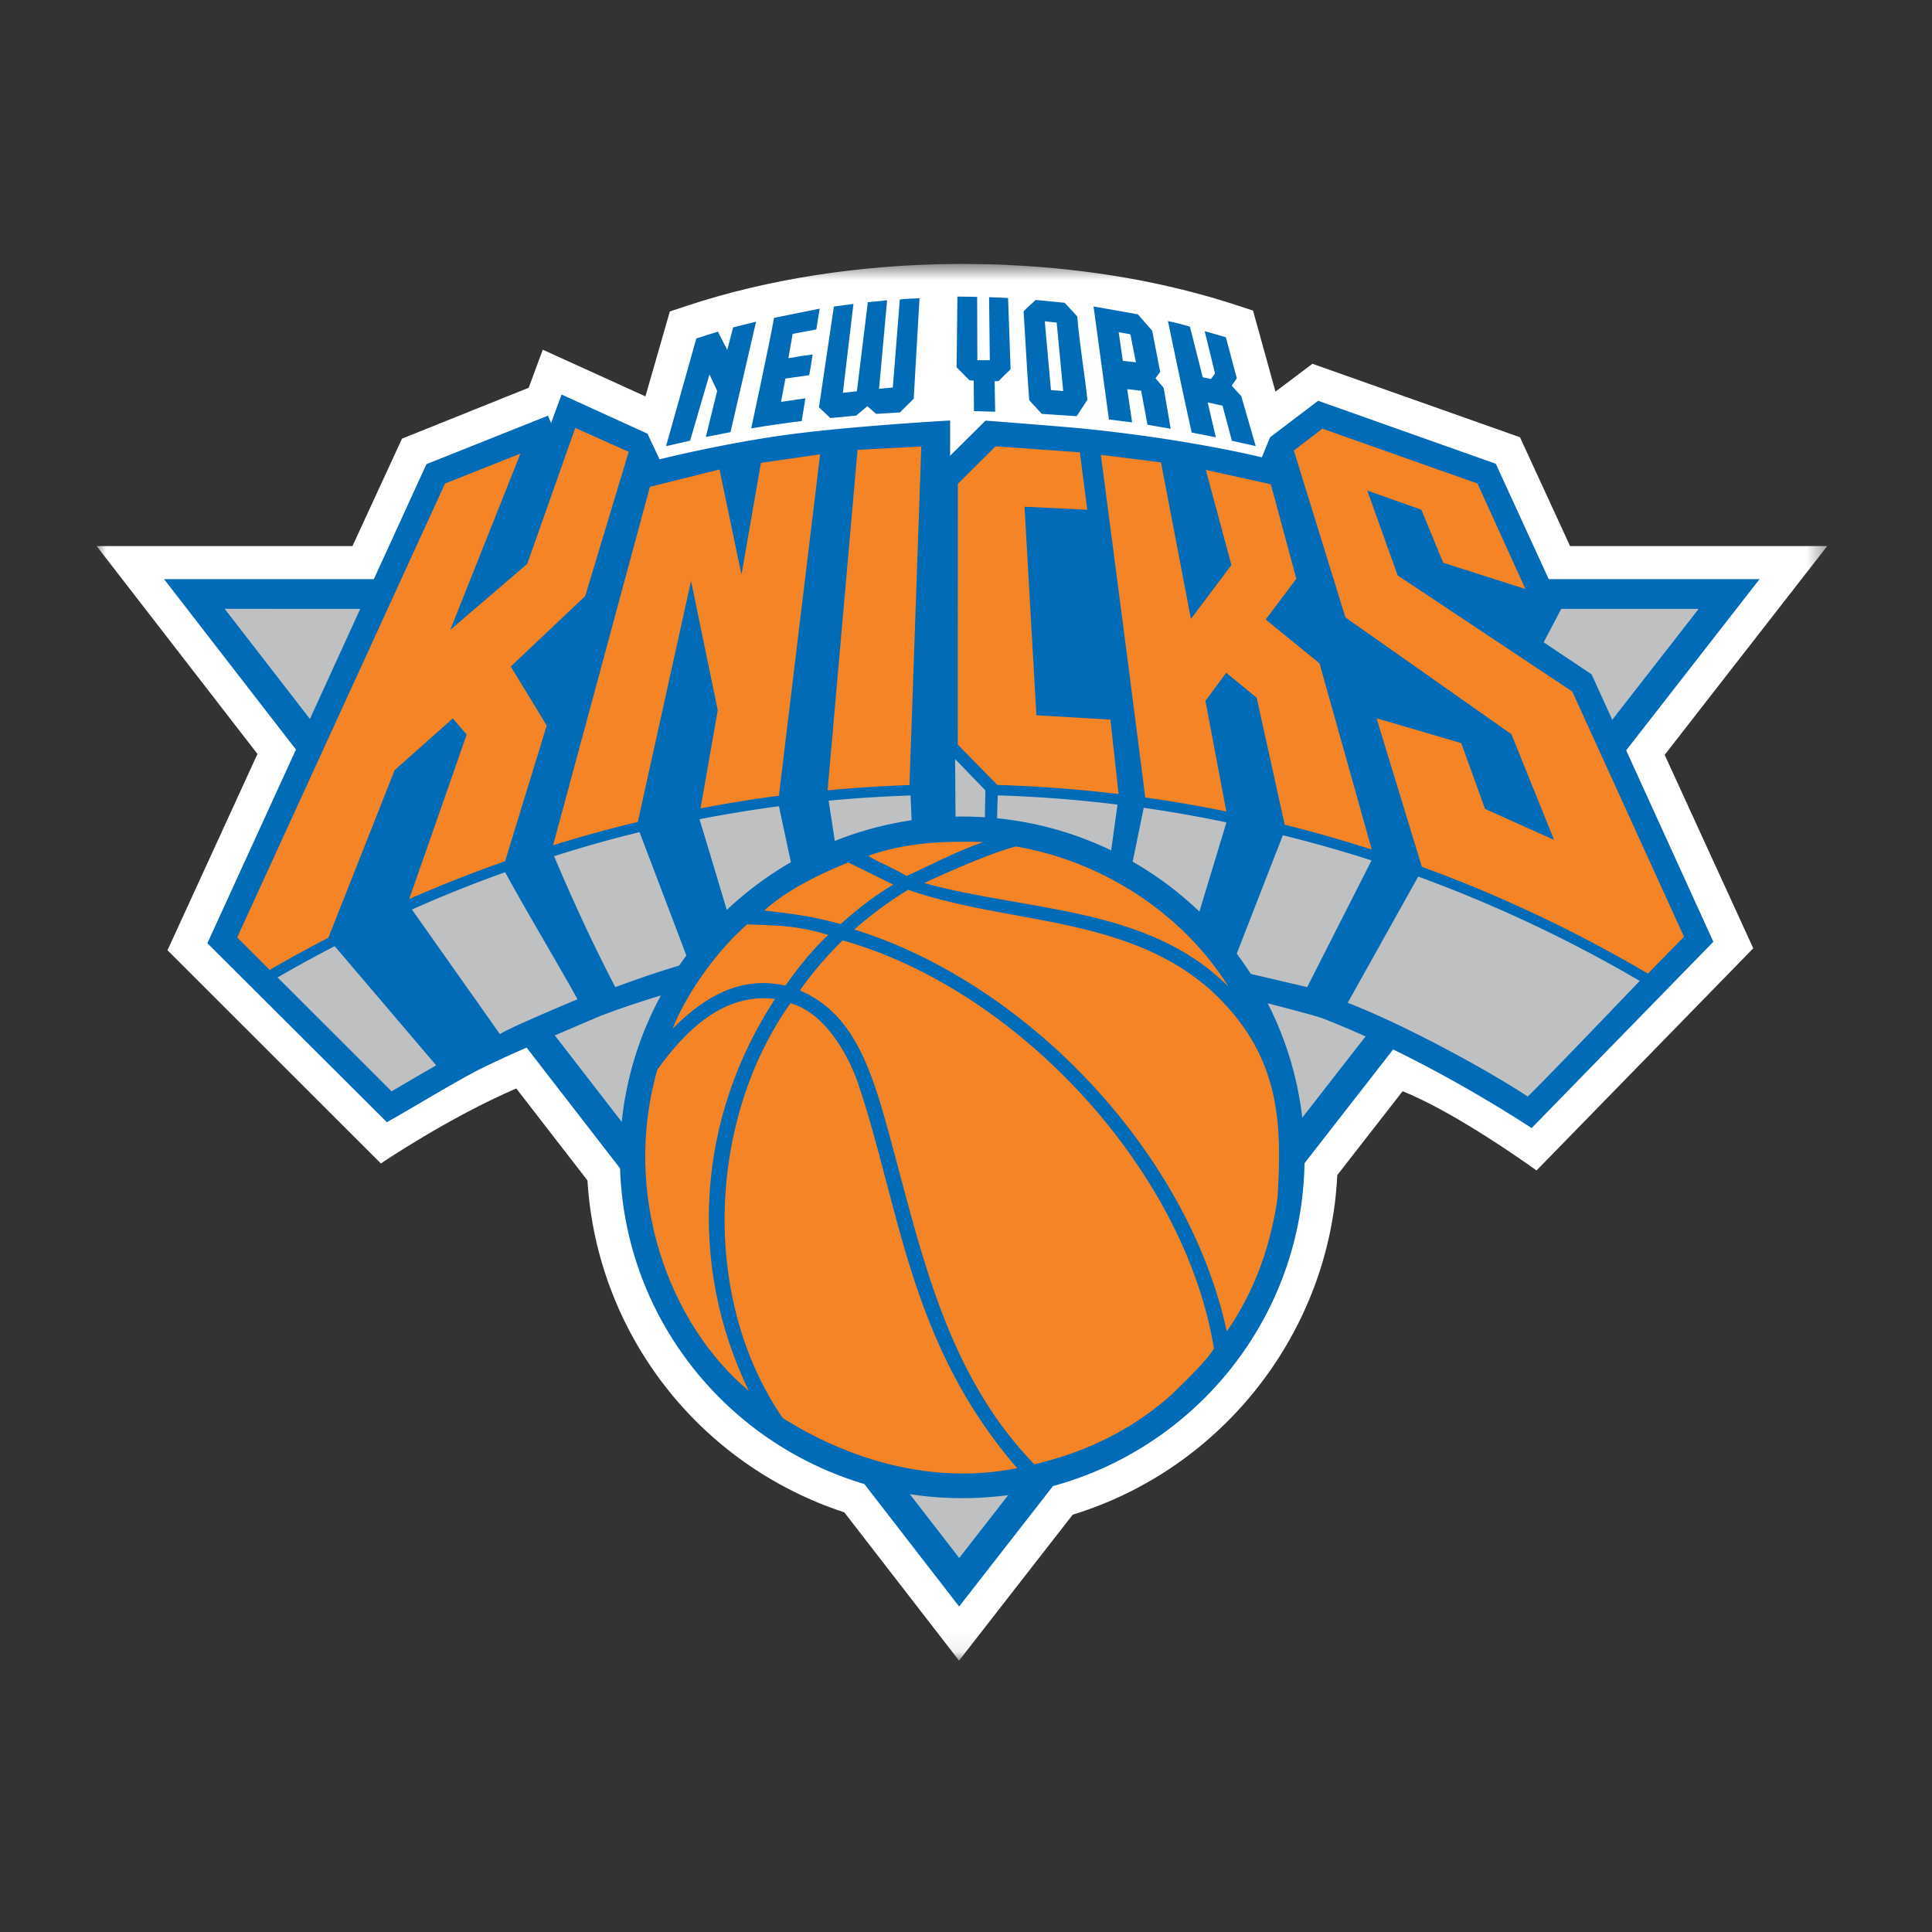 <svg fill="none" xmlns="http://www.w3.org/2000/svg" id="team-logo-new-york-knicks" viewBox="0 0 100 100"><rect x="0" y="0" width="100" height="100" fill="#333333" stroke="none"/><mask id="a" style="mask-type:luminance" maskUnits="userSpaceOnUse" x="5" y="13" width="90" height="73"><path fill-rule="evenodd" clip-rule="evenodd" d="M5 13.66h89.576v72.295H5V13.659Z" fill="#fff"/></mask><g mask="url(#a)"><path fill-rule="evenodd" clip-rule="evenodd" d="m49.64 85.955-5.938-7.675c-7.552-2.48-12.81-9.277-13.296-17.181l-3.683-4.76c-3.502 1.502-7.009 3.882-7.009 3.882L8.67 49.185l4.656-10.16L5 28.263h13.244l2.564-5.559 6.557-2.634.728-1.969 5.314 2.416 1.264-4.396.868-.288c4.204-1.394 9.048-2.145 14.007-2.172.143-.009 1.718.019 1.757.019.184 0 .957.041.957.041 4.196.201 8.137.896 11.716 2.067l.88.288 1.162 4.194 1.914-1.44 10.742 3.803 2.592 5.632h13.31l-8.413 10.806 4.585 10.013L79.53 60.583s-4.113-2.987-6.933-4.099l-3.38 4.34c-.386 8.095-5.918 15.193-13.694 17.575l-5.884 7.556Z" fill="#fff"/></g><path fill-rule="evenodd" clip-rule="evenodd" d="m49.65 80.636 38.266-49.118-76.28-.002 38.013 49.12Z" fill="#BEC0C2"/><path fill-rule="evenodd" clip-rule="evenodd" d="M87.916 31.518 49.649 80.636l-38.013-49.12 76.28.002ZM8.491 29.975l41.154 53.178 41.428-53.176-82.582-.002Z" fill="#006BB6"/><path fill-rule="evenodd" clip-rule="evenodd" d="m82.393 34.934-.014-.032-.03-.018-2.45-1.638.913-1.735.027-.053-.024-.055-3.37-7.352-.022-.047-.049-.017-9.084-3.22-.062-.023-.053.04-2.41 1.83-.026.02-.013.03-.413 1.008s-3.765-.942-9.298-1.493c-.562-.056-2.068-.18-4.471-.368l-.234-.017-.24-.018-.058-.004-.04.039-1.795 1.78.003-1.827s-5.093.285-8.428.737c-3.335.452-6.615 1.273-6.615 1.273l-.602-1.285-.02-.041-.04-.019-4.286-1.953-.122-.055-.045.124-.499 1.352-.113-.27-.047-.112-.113.045-6.134 2.448-.045.02-.021.044-11.316 24.749 9.29 9.263.434-.245c.28-.16.676-.392 1.124-.654 1.123-.66 2.663-1.562 3.399-1.915l.15-.072c.95-.459 1.429-.69 5.945-2.614l.377-.14c.006 0 .508-.196 1.438-.503 2.48-.82 8.92-2.729 15.167-2.729h.07c.25 0 .498.005.748.01 4.239.118 9.197 1.015 12.608 1.746a112.73 112.73 0 0 1 6.454 1.579l.472.145c3.106 1.194 6.904 3.167 10.422 5.41l.446.286 9.405-9.642-6.29-13.812Z" fill="#006BB6"/><path fill-rule="evenodd" clip-rule="evenodd" d="m81.381 35.792-9.037-6.006-1.572-4.393 2.798.99 1.132 2.746 4.255 1.358-2.483-5.461-8.03-2.839-1.474 1.135 2.67 8.636 8.593 6.047 2.204 5.466-3.574-1.605-1.227-3.402-4.385-1.286 2.344 7.688c.723.264 1.441.538 2.152.824a71.588 71.588 0 0 1 9.549 4.704l1.868-1.909-5.783-12.693Zm-60.956 4.072 3.011-2.678.72.834-2.975 8.513a71.4 71.4 0 0 1 4.962-1.958l2.155-7.02-1.86-3.057 3.853-3.645 2.251-7.467-2.767-1.237-2.485 7.038-3.984 3.416 3.632-9.125-3.904 1.55-10.757 23.494 1.682 1.68a73.53 73.53 0 0 1 3.037-1.666l3.43-8.672ZM47.686 23.11l-3.3.173-1.55 17.624a69.783 69.783 0 0 1 4.238-.271l.612-17.526Zm9.789 14.138-3.831-.227-.615-10.793 3.246.157-.38-2.974-4.362-.31-1.955 1.94-.005 13.499 2.05 2.089c2.116.064 4.209.222 6.276.47l-.424-3.85Zm-21.706-7.182 1.382 6.7-.893 5.077a69.54 69.54 0 0 1 4.05-.655l.008-.001 2.133-17.673-3.064.445-1.006 5.786-1.138-5.447-3.601.899-5.012 18.553a70.583 70.583 0 0 1 4.386-1.208l2.755-12.476Zm26.624 6.207 1.078-1.449 1.575 1.291 1.449 6.571c1.521.38 3.024.81 4.507 1.288l-2.703-9.638-2.788-2.27 1.587-2.108-1.32-4.891-3.365-.746 1.325 4.926-2.096 2.79-1.548-8.103-3.116-.393s1.563 11.882 2.3 17.737a69.57 69.57 0 0 1 4.196.723l-1.081-5.727Z" fill="#F58426"/><path fill-rule="evenodd" clip-rule="evenodd" d="M43.32 44.253s1.299-.757 3.896-1.043l-.084-2.036a69.481 69.481 0 0 0-4.242.269c.122.794.305 1.983.43 2.81Zm8.254-1.166c1.056.123 2.184.467 3.177.745.898.216 1.864.598 2.656.948l.435-3.134a66.762 66.762 0 0 0-6.198-.477c-.03.61-.03 1.467-.07 1.918Zm-13.665 4.968c1.208-.895 1.935-1.816 3.208-2.587-.241-1.14-.564-2.613-.797-3.738-1.386.183-2.757.41-4.116.672.52 1.687 1.184 3.95 1.705 5.653Zm20.551-2.642c1.178.679 2.098 1.448 3.151 2.467l.21.158 1.66-5.471a67.559 67.559 0 0 0-4.282-.756l-.739 3.602Zm5.24 4.753 3.96.927 3.33-6.557a67.69 67.69 0 0 0-4.591-1.303L63.7 50.166Zm-31.851.927c1.033-.378 2.475-.897 3.823-1.255l-2.57-6.767a64.453 64.453 0 0 0-4.423 1.246c.959 2.266 2.03 4.603 3.17 6.776Zm-5.972 2.437c.228-.196 2.476-1.162 4.015-1.81-1.17-2.106-2.575-4.43-3.747-6.574a66.936 66.936 0 0 0-4.825 1.931l4.557 6.452Zm-5.607 2.96c.716-.428 1.474-.866 2.308-1.347l-5.254-6.17a71.32 71.32 0 0 0-2.957 1.619l5.903 5.898Zm49.487-4.585c3.153 1.218 7.562 3.679 9.317 4.852.809-.77 5.197-5.356 5.8-5.985a71.27 71.27 0 0 0-11.467-5.401l-3.65 6.534Zm-18.79-8.921-1.505-.052-.026-3.643 1.566 1.618-.035 2.077Z" fill="#BEC0C2"/><path fill-rule="evenodd" clip-rule="evenodd" d="M49.805 42.263c-9.788 0-17.72 7.899-17.72 17.642 0 9.742 7.932 17.64 17.72 17.64 9.787 0 17.72-7.898 17.72-17.64 0-9.743-7.933-17.641-17.72-17.642Z" fill="#006BB6"/><path fill-rule="evenodd" clip-rule="evenodd" d="M50.894 43.584c-1.36.472-2.67 1.16-3.967 1.758-.885-.527-1.392-.66-1.99-1.044 1.863-.675 3.87-.777 5.957-.715Zm12.696 7.489c-4.177-4.188-10.44-3.886-15.753-5.367 0 0 3.127-1.482 4.74-1.893 4.343.737 8.545 3.324 11.012 7.26Zm-23.473.629c-4.011 6.127-4.554 13.674-1.36 20.288-4.127-3.45-6.587-10.135-4.734-16.625 1.517-2.11 3.469-3.977 6.094-3.663Z" fill="#F58426"/><path fill-rule="evenodd" clip-rule="evenodd" d="M44.411 56.065c2.163 6.398 2.641 13.482 8.238 19.926-4.364.88-8.687-.421-12.135-2.594-4.27-6.203-3.868-15.458.402-21.472 2.08.596 3.213 3.304 3.495 4.14Z" fill="#F58426"/><path fill-rule="evenodd" clip-rule="evenodd" d="M41.411 51.248a18.82 18.82 0 0 1 2.205-2.574c9.078 2.55 17.734 11.921 19.216 21.13-.432.696-1.47 1.665-2.165 2.358-2.258 2.019-4.744 3.064-7.129 3.632-4.239-4.378-5.635-10.062-7.132-15.664-1.15-4.3-1.947-7.544-4.992-8.859l-.003-.023Z" fill="#F58426"/><path fill-rule="evenodd" clip-rule="evenodd" d="M62.622 51.208c-4.384-3.851-10.493-3.358-15.617-5.153a19.556 19.556 0 0 0-2.785 2.056c9.077 2.834 17.315 11.67 19.277 20.803 1.424-2.047 2.283-4.425 2.63-6.945.222-3.873.184-7.397-3.505-10.761ZM42.867 48.39c-.876.84-1.532 1.665-2.216 2.627l-.02-.006c-2.404-.536-4.299.701-5.822 2.244.728-1.827 2.25-3.993 3.863-5.41 1.487.064 2.568.041 4.195.546Zm.643-.56c.859-.76 1.692-1.426 2.725-2.042l-2.328-1.149c-1.55.63-3.209 1.451-4.348 2.49 1.76.204 2.515.312 3.952.702Z" fill="#F58426"/><path fill-rule="evenodd" clip-rule="evenodd" d="m47.295 20.637-.717.711-1.229.073-.456-.396-.578.488-1.338.125-.588-.557.772-5.213 1.013-.138-.547 4.603.726-.08.565-4.613.998-.096-.416 4.579.712-.066.363-4.558c.427-.045.646-.04 1.019-.062l-.3 5.2Zm3.283-5.27.01 3.28.645-.004-.039-3.261s.678.02.984.046l.13 3.68-.623.618-.204.01.029 1.574-1.099-.032-.011-1.575-.22-.018-.667-.676.043-3.658c.355 0 1.022.016 1.022.016Zm-8.153.608-.172 1.077-1.224.23-.222 1.259c.448-.08.723-.124 1.256-.194-.074.469-.096.63-.178 1.073l-1.23.174-.23 1.207 1.26-.183s-.125.812-.189 1.175c-.882.108-1.769.234-2.614.38 0 0 .947-4.372 1.182-5.72l2.36-.478Zm-4.615 6.392-1.276.25.585-2.384-.396-.855-1.003 3.43-1.246.285c.518-1.858 1.049-3.715 1.568-5.573.429-.143.748-.24 1.126-.353.14.313.476.944.476.944l.302-1.163s.79-.208 1.188-.298l-1.324 5.717Zm16.268-5.737.32 3.56.633.049-.337-3.541-.616-.068Zm1.68-.253c.128 1.493.375 2.924.527 4.316l-.559.849-1.803-.12-.65-.706c-.117-1.523-.195-3.06-.29-4.59.166-.217.42-.387.618-.6l1.504.145.654.706Zm5.832.534c.224.856.663 2.617.663 2.617l.428.087.208-.284-.534-2.19s.529.147 1.097.318l.566 2.12-.266.383.496.543.748 2.584-1.233-.275L63.278 21l-.767-.17.42 1.804-1.251-.246c-.437-1.943-1.227-5.77-1.227-5.77s.636.131 1.137.292Zm-3.687.283.214 1.483.678.077-.286-1.45-.606-.11Zm1.735-.074.412 2.13-.239.328.421.5.363 2.115-1.202-.208-.327-1.762-.723-.08.256 1.72-1.2-.15-.797-5.85 2.292.404.744.853Z" fill="#006BB6"/></svg>